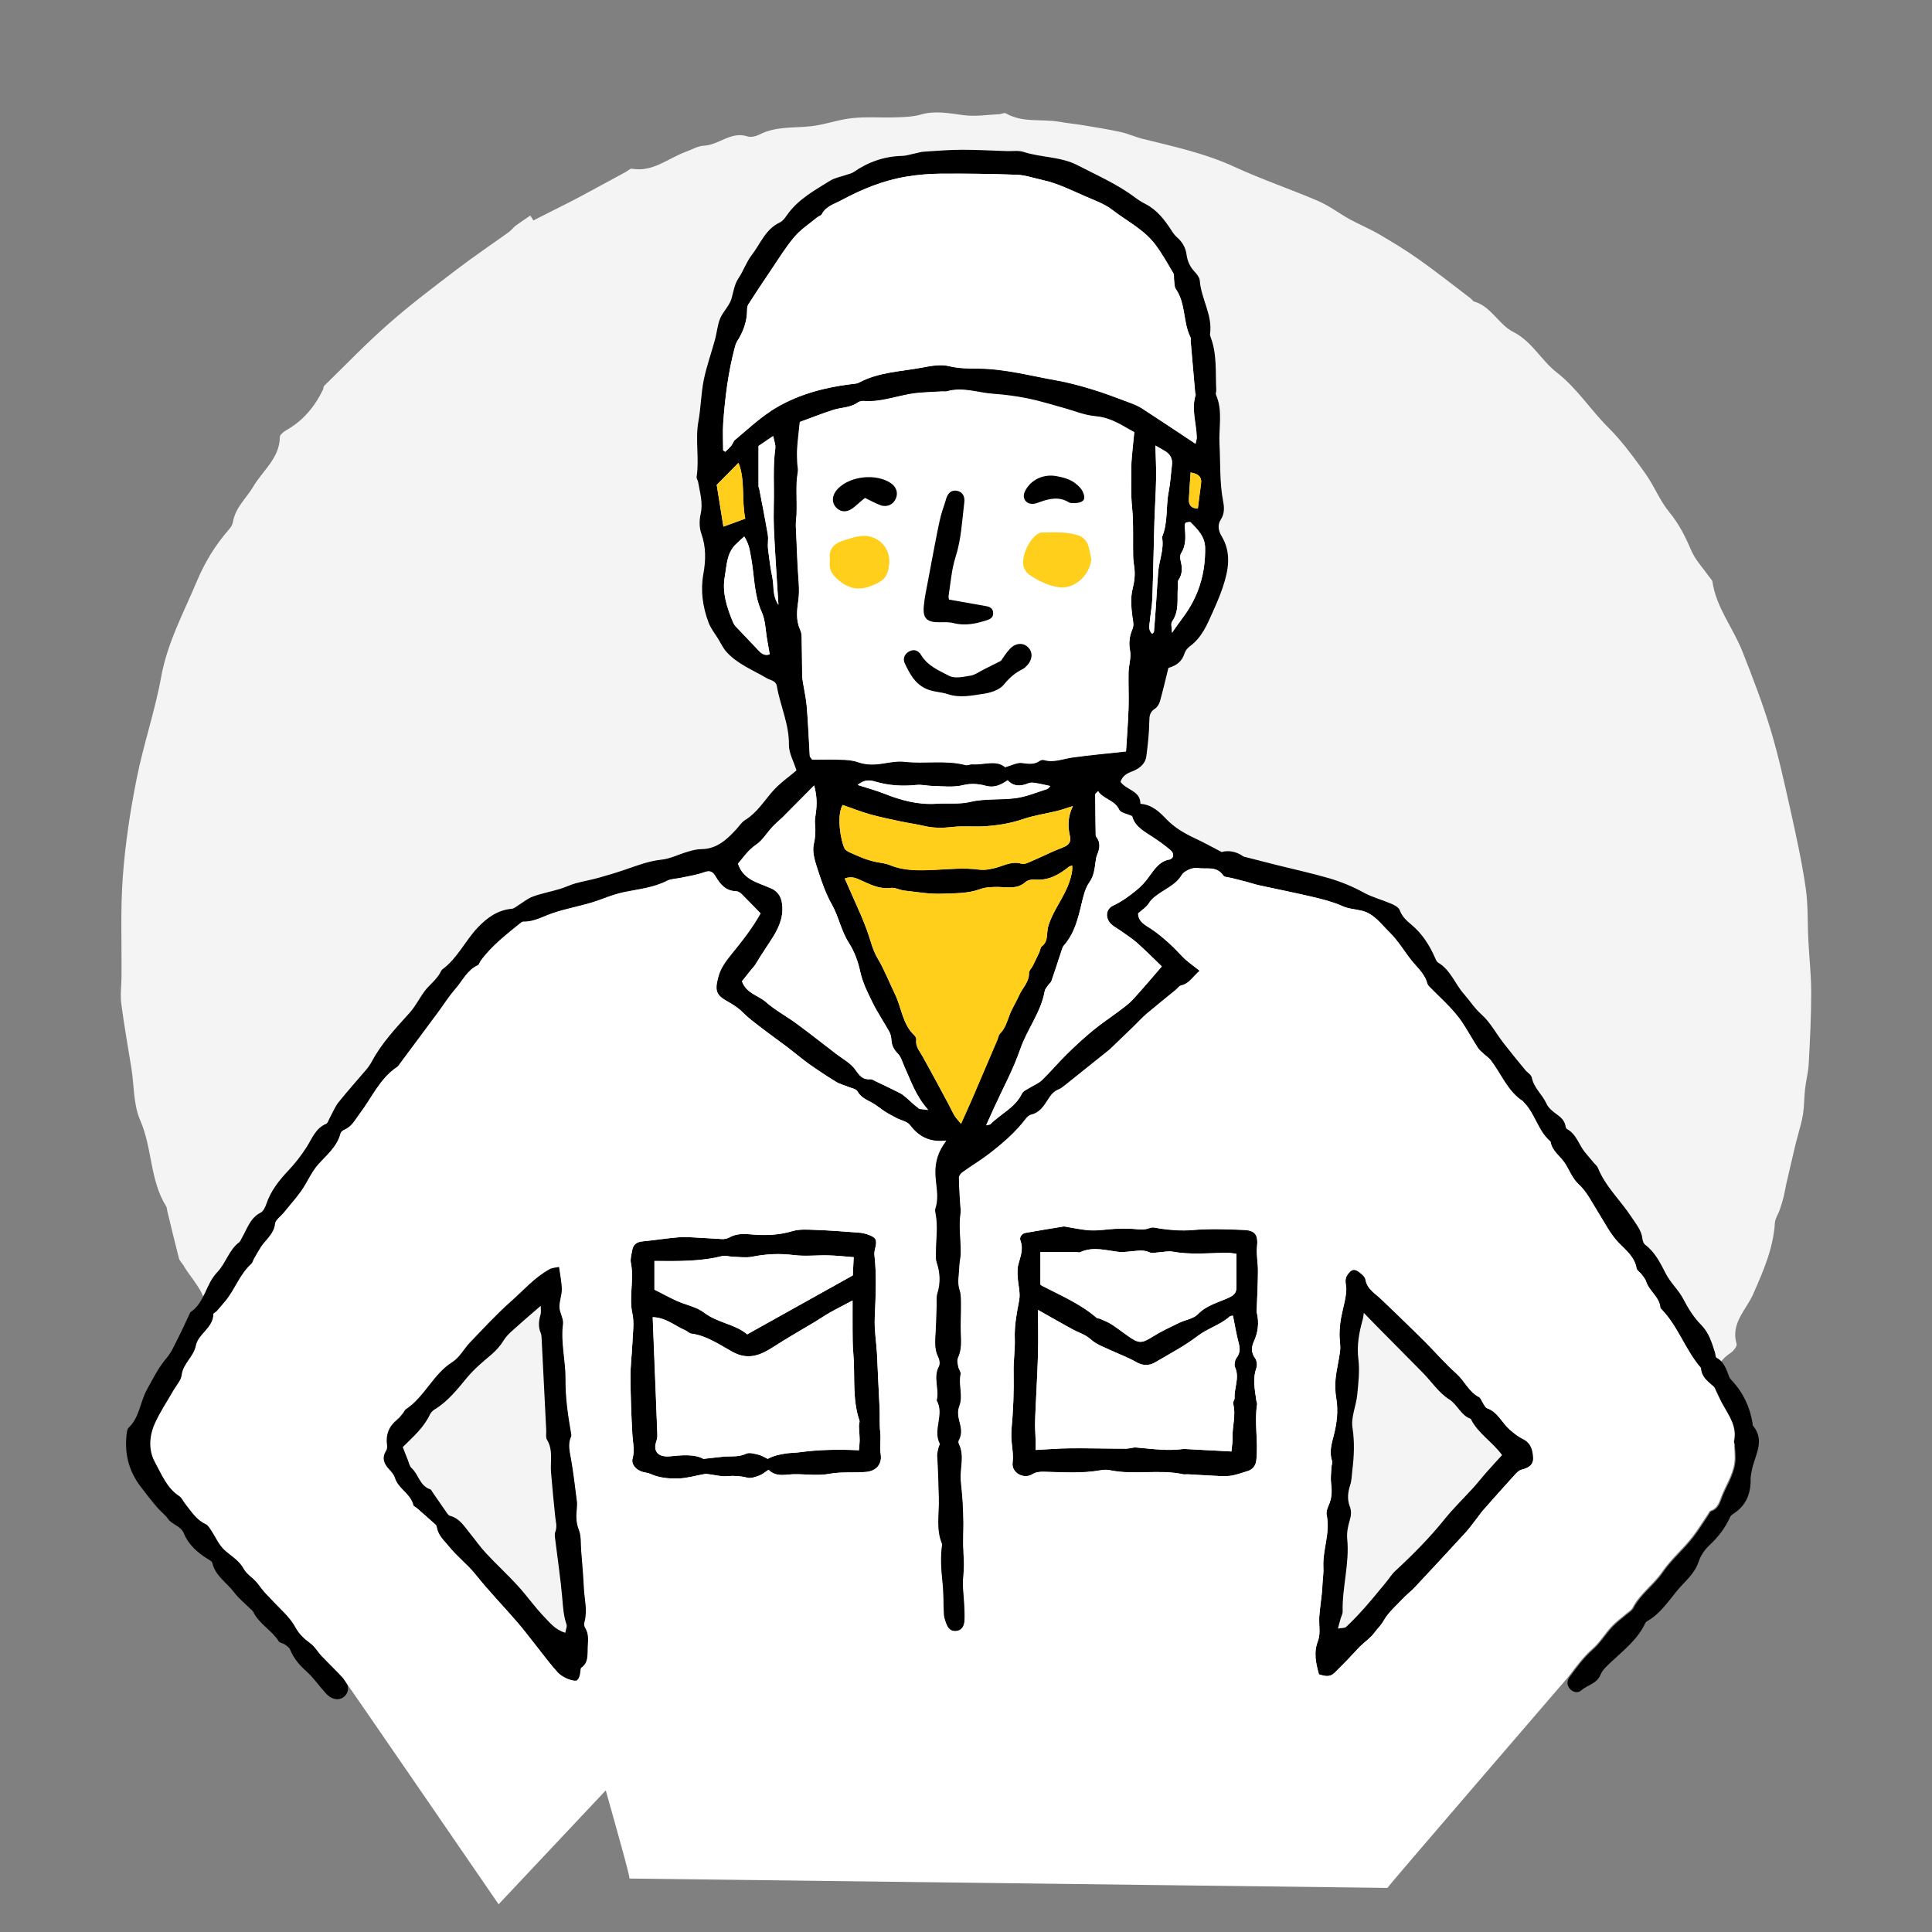 <?xml version="1.0" encoding="UTF-8"?><svg id="_レイヤー_2" xmlns="http://www.w3.org/2000/svg" viewBox="0 0 245.5 245.5"><rect x="0" y="0" width="245.5" height="245.5" fill="#808080" stroke="none"/><defs><style>.cls-1{fill:none;}.cls-1,.cls-2,.cls-3,.cls-4,.cls-5{stroke-width:0px;}.cls-3{fill:#fff;}.cls-4{fill:#ffcf1b;}.cls-5{fill:#f4f4f4;}</style></defs><g id="_レイヤー_2-2"><rect class="cls-1" width="245.5" height="245.5"/><path class="cls-5" d="m230.15,126.1c0,3.01-.15,6.01-.31,9.02-.05,1.09-.35,2.17-.47,3.26-.12,1.04-.1,2.1-.25,3.13-.14.95-.43,1.87-.67,2.8-.12.49-.27.97-.38,1.46-.37,1.56-.73,3.13-1.09,4.69-.12.54-.2,1.09-.33,1.62-.15.59-.33,1.17-.53,1.74-.18.52-.54,1.01-.58,1.54-.2,3.26-1.47,6.14-2.77,9.1-.88,1.98-2.88,3.7-2.1,6.31.09.29-.4.91-.78,1.16-1.61,1.06-2.2,2.67-2.7,4.41-.25.89-.83,1.68-1.3,2.5-.76,1.34-1.98,2.58-2.22,4-.31,1.82-1.55,2.67-2.55,3.87-1.3,1.57-2.43,3.29-3.69,4.9-.74.95-1.6,1.81-2.4,2.7-.31.34-.79.62-.89,1-.77,2.89-3.49,3.98-5.3,5.91-.27.29-.78.51-.84.83-.25,1.41-1.46,1.78-2.41,2.49-1,.73-1.85,1.67-2.75,2.53-.14.14-.21.37-.37.48-1.48,1.01-2.98,2-4.47,2.99-.17.11-.42.14-.54.28-1.96,2.54-5.3,3.13-7.55,5.38-1.25,1.25-3.37,1.58-4.9,2.62-1.81,1.23-4.31,1.3-5.59,3.38-.06.1-.26.16-.4.17-2.92.17-5.26,1.91-7.87,2.89-1.08.4-2.19.71-3.29,1.02-2.82.8-5.63,1.66-8.48,2.34-1.71.41-3.55.36-5.23.84-3.47.98-7.05.8-10.56,1.23-2.45.31-4.92.44-7.38.52-1.25.04-2.5-.24-3.75-.29-.78-.03-1.58.19-2.35.13-1.33-.11-2.64-.36-3.97-.54-2.69-.37-5.4-.67-8.09-1.12-1.63-.27-3.22-.77-4.84-1.17-1.27-.31-2.54-.67-3.83-.93-2.26-.46-4.54-.87-6.81-1.3-.1-.02-.26.03-.3-.03-1.6-2.34-4.49-1.41-6.55-2.59-1.64-.95-3.29-1.86-4.98-2.71-2.1-1.07-4.3-1.97-6.37-3.11-2.96-1.64-6.17-2.91-8.57-5.5-.65-.69-1.76-.95-2.64-1.43-.38-.21-.74-.48-1.1-.73-1.23-.84-2.46-1.69-3.7-2.54-.25-.17-.66-.24-.76-.47-1.17-2.59-3.95-3.55-5.68-5.59-1.07-1.26-2.6-2.11-3.82-3.26-.79-.74-1.39-1.67-2.08-2.52-.35-.42-.68-.86-1.06-1.25-.68-.67-1.45-1.24-2.07-1.96-1.36-1.61-2.68-3.26-3.96-4.93-.67-.88-1.2-1.86-1.83-2.76-1.63-2.33-3.16-4.73-4.96-6.91-.82-.99-1.25-1.95-1.66-3.14-.57-1.68-1.83-3.11-2.72-4.68-.59-1.04-1.48-2.13-1.52-3.21-.07-2.51-1.84-4-2.94-5.89-.18-.3-.48-.56-.56-.88-.53-2.04-1.02-4.09-1.51-6.14-.04-.14-.02-.32-.1-.44-2.1-3.34-1.76-7.42-3.32-10.98-.86-1.96-.76-4.33-1.1-6.52-.44-2.76-.94-5.52-1.3-8.29-.15-1.12.02-2.28.03-3.42.04-4.25-.15-8.51.17-12.74.3-4.16.94-8.31,1.75-12.4.86-4.35,2.33-8.59,3.12-12.95.79-4.37,2.86-8.17,4.54-12.17,1.02-2.44,2.36-4.61,4.08-6.58.23-.26.45-.6.5-.93.3-1.85,1.71-3.03,2.59-4.52,1.2-2.04,3.35-3.6,3.37-6.3,0-.04.01-.08.03-.12.1-.27.52-.58.83-.76,2.13-1.21,3.6-3,4.64-5.17.06-.14.03-.34.13-.44,2.72-2.65,5.36-5.41,8.22-7.91,2.78-2.45,5.76-4.69,8.71-6.94,2.12-1.62,4.34-3.11,6.51-4.67.33-.23.57-.58.89-.83.61-.45,1.25-.86,1.87-1.29.13.21.26.41.39.62.82-.42,1.65-.83,2.47-1.25,1.11-.57,2.23-1.11,3.33-1.7,1.99-1.06,3.97-2.15,5.95-3.22.26-.14.54-.44.76-.4,2.64.47,4.57-1.3,6.8-2.13.79-.29,1.58-.76,2.39-.8,1.9-.1,3.41-1.86,5.49-1.18.43.14,1.06,0,1.49-.21,2.09-1.1,4.38-.83,6.6-1.08,1.77-.19,3.48-.85,5.24-1.03,1.84-.19,3.72-.03,5.58-.1,1.06-.03,2.15-.07,3.16-.36,1.85-.53,3.62-.14,5.45.09,1.46.19,2.98-.06,4.48-.13.28-.01.64-.22.84-.11,2.12,1.24,4.52.68,6.76,1.07,1.03.18,2.07.28,3.1.45,1.57.26,3.15.51,4.7.85.97.21,1.89.64,2.86.88,3.94.98,7.91,1.83,11.65,3.56,3.47,1.6,7.12,2.83,10.64,4.34,1.4.61,2.65,1.57,4,2.32,1.21.66,2.5,1.19,3.69,1.88,1.74,1.02,3.47,2.07,5.11,3.23,2.23,1.58,4.38,3.29,6.56,4.94.16.12.28.35.45.4,2.18.64,3.11,2.93,4.96,3.86,2.41,1.22,3.55,3.62,5.54,5.16,2.56,1.99,4.27,4.73,6.53,6.98,1.56,1.55,2.89,3.32,4.18,5.1.18.26.37.52.55.77,1.11,1.55,1.81,3.41,3.01,4.87,1.25,1.5,2.06,3.14,2.81,4.89.53,1.22,1.51,2.25,2.29,3.36.14.2.37.39.4.61.48,3.27,2.6,5.83,3.78,8.79,1.29,3.26,2.56,6.55,3.58,9.91,1.01,3.32,1.75,6.72,2.51,10.11.74,3.32,1.47,6.65,1.97,10.02.33,2.22.23,4.5.35,6.75.11,2.2.36,4.4.36,6.6Z"/><path class="cls-2" d="m222.74,181.15c-.05-.06-.03-.19-.04-.29-.34-2.09-1.2-3.92-2.66-5.46-.13-.14-.26-.3-.32-.47-.35-.93-.63-1.87-1.6-2.4-.14-.07-.13-.43-.2-.66-.4-1.25-.74-2.48-1.75-3.51-.92-.92-1.65-2.09-2.25-3.25-.62-1.2-1.63-2.07-2.26-3.29-.66-1.29-1.35-2.71-2.61-3.65-.21-.15-.32-.51-.35-.78-.12-1.04-.76-1.78-1.3-2.61-1.4-2.17-3.38-3.95-4.37-6.41-.09-.22-.31-.38-.47-.57-.37-.45-.75-.89-1.12-1.33-.81-.96-1.1-2.34-2.32-3-.11-.06-.17-.24-.19-.38-.13-.75-.65-1.16-1.23-1.58-.47-.33-.96-.76-1.19-1.27-.52-1.16-1.6-1.98-1.86-3.3-.07-.37-.58-.65-.85-.99-.93-1.13-1.86-2.26-2.76-3.42-.94-1.22-1.68-2.64-2.81-3.64-.86-.76-1.44-1.71-2.17-2.53-1.16-1.29-1.71-3.09-3.32-4.04-.15-.09-.26-.3-.33-.48-.73-1.68-1.67-3.2-3.11-4.38-.59-.49-1.15-1.01-1.44-1.81-.14-.37-.71-.66-1.14-.84-1.12-.48-2.32-.78-3.38-1.36-1.42-.78-2.89-1.39-4.42-1.84-2.15-.63-4.35-1.11-6.53-1.65-1.38-.35-2.75-.71-4.12-1.05-.1-.03-.21-.03-.29-.09-.94-.68-1.99-.78-2.74-.55-1.3-.68-2.32-1.24-3.37-1.73-1.34-.63-2.6-1.35-3.64-2.43-.89-.92-1.8-1.85-3.32-1.97.02-1.68-1.81-1.73-2.53-2.8.26-.71.7-1.01,1.37-1.27.9-.33,1.79-.91,1.92-2.01.19-1.45.35-2.91.37-4.37.01-.7.06-1.21.71-1.63.3-.19.55-.6.65-.96.39-1.4.72-2.81,1.07-4.23,1.03-.29,1.73-.82,2.04-1.83.11-.35.4-.71.69-.92,1.47-1.07,2.15-2.66,2.85-4.23.48-1.06.94-2.13,1.32-3.24.73-2.19,1.15-4.38-.15-6.54-.41-.67-.53-1.43-.09-2.09.47-.74.45-1.51.3-2.28-.47-2.42-.34-4.87-.47-7.31-.11-2.09.45-4.24-.45-6.28-.06-.16.05-.39.04-.58-.12-2.25.12-4.53-.71-6.71-.05-.14-.1-.3-.08-.43.34-2.4-1.13-4.45-1.3-6.75-.03-.4-.35-.82-.65-1.14-.6-.63-.93-1.37-1.04-2.22-.12-.86-.53-1.57-1.19-2.15-.29-.25-.53-.58-.73-.9-.86-1.33-1.81-2.57-3.26-3.33-.48-.24-.94-.53-1.37-.85-2.25-1.7-4.83-2.81-7.31-4.1-2.14-1.1-4.59-.96-6.84-1.68-.67-.22-1.45-.08-2.18-.11-1.87-.06-3.74-.17-5.61-.17-1.61,0-3.22.14-4.84.24-.37.02-.76.14-1.13.22-.57.11-1.13.31-1.7.32-2.27.06-4.3.78-6.16,2.07-.23.15-.52.21-.78.3-.73.26-1.55.39-2.2.79-1.9,1.18-3.9,2.27-5.29,4.12-.32.43-.64.97-1.09,1.18-1.84.86-2.46,2.72-3.58,4.16-.68.88-1.04,2-1.67,2.93-.54.81-.63,1.71-.89,2.6-.27.9-1.07,1.63-1.44,2.51-.35.85-.41,1.81-.66,2.7-.46,1.71-1.07,3.38-1.42,5.1-.35,1.75-.37,3.57-.69,5.33-.41,2.32.14,4.66-.22,6.99-.03.22.17.46.2.7.23,1.33.63,2.63.31,4.04-.18.78-.18,1.73.09,2.47.61,1.71.57,3.4.26,5.13-.38,2.12-.09,4.19.66,6.18.28.75.81,1.4,1.24,2.1.33.54.6,1.13,1.01,1.6,1.4,1.57,3.37,2.32,5.13,3.36.48.29,1.18.29,1.3,1.04.43,2.49,1.57,4.82,1.53,7.44-.01,1.04.6,2.09.96,3.25-.92.79-2.12,1.61-3.04,2.66-1.11,1.27-1.99,2.72-3.48,3.64-.45.27-.75.77-1.12,1.17-1.21,1.31-2.46,2.5-4.42,2.53-.58,0-1.17.15-1.73.32-1.13.32-2.22.9-3.37,1.02-1.6.17-3.05.73-4.54,1.24-1.16.4-2.33.75-3.51,1.08-.94.26-1.9.42-2.84.68-.7.19-1.35.53-2.05.73-1.12.34-2.28.55-3.38.95-.67.24-1.24.73-1.86,1.11-.27.17-.55.43-.85.45-1.79.16-3.15,1.16-4.3,2.37-1.6,1.68-2.57,3.89-4.48,5.31-.22.17-.3.5-.48.74-.16.23-.34.45-.53.66-.42.47-.91.89-1.27,1.38-.67.91-1.17,1.94-1.91,2.76-1.74,1.93-3.52,3.81-4.77,6.13-.21.38-.46.76-.74,1.09-1.17,1.38-2.38,2.72-3.51,4.13-.47.6-.77,1.35-1.14,2.03-.14.25-.23.63-.44.72-1.36.56-1.81,1.91-2.5,2.98-.69,1.07-1.46,2.07-2.32,2.97-1.19,1.27-2.23,2.58-2.79,4.25-.14.4-.38.92-.72,1.09-1.37.69-1.71,2.09-2.41,3.25-.1.17-.16.39-.3.5-1.34,1-1.72,2.71-2.83,3.85-1.43,1.48-1.55,3.8-3.34,5.02-.07.05-.11.17-.15.25-.5,1.04-.96,2.09-1.49,3.12-.44.86-.83,1.79-1.45,2.51-1.04,1.2-1.7,2.6-2.46,3.95-.89,1.58-.94,3.55-2.34,4.87-.13.12-.19.35-.22.54-.37,2.54.16,4.87,1.72,6.93.68.9,1.37,1.78,2.1,2.64.44.52,1.01.93,1.4,1.48.54.78,1.63.88,2.02,1.86.58,1.41,1.69,2.4,2.97,3.2.24.15.59.32.64.54.38,1.66,1.84,2.5,2.77,3.74.58.77,1.36,1.39,2.05,2.08.13.14.31.25.39.42.74,1.52,2.34,2.3,3.22,3.71.13.22.53.24.77.4.26.19.58.4.69.68.46,1.12,1.2,1.98,2.11,2.79.94.84,1.65,1.94,2.53,2.86.76.79,1.76.83,2.35.19.46-.49.49-1.19.04-1.87-.08-.13-.17-.25-.29-.37-.86-.94-1.79-1.81-2.67-2.74-.5-.53-.87-1.22-1.45-1.64-.78-.58-1.41-1.13-1.92-2.07-.72-1.32-1.99-2.35-3.03-3.5-.32-.35-.67-.67-.97-1.03-.35-.4-.64-.86-1-1.26-.5-.54-1.19-.96-1.53-1.58-.58-1.06-1.53-1.61-2.38-2.34-.81-.71-1.25-1.82-1.88-2.74-.17-.24-.36-.53-.6-.64-1.17-.53-1.81-1.59-2.56-2.53-.28-.35-.46-.81-.81-1.04-1.58-1.03-2.21-2.73-3.05-4.25-.9-1.63-.74-3.43.02-5.08.66-1.43,1.54-2.74,2.32-4.1.37-.64.95-1.25,1.03-1.92.17-1.49,1.52-2.32,1.81-3.76.3-1.5,2.2-2.23,2.22-3.99,0-.13.3-.24.42-.38.39-.44.77-.88,1.14-1.33,1.2-1.48,1.81-3.38,3.26-4.68.17-.16.22-.44.34-.65.29-.5.56-1.01.87-1.48.63-.96,1.67-1.64,1.81-2.97.05-.48.69-.91,1.06-1.36.76-.94,1.58-1.84,2.28-2.83.76-1.07,1.27-2.34,2.12-3.32,1.09-1.24,2.42-2.27,2.86-3.98.05-.19.31-.39.53-.48.92-.4,1.33-1.27,1.89-2.01,1.54-2.01,2.54-4.45,4.74-5.93.12-.08.21-.21.3-.33,1.63-2.19,3.26-4.38,4.89-6.58.75-1.01,1.43-2.1,2.26-3.05.9-1.02,1.48-2.35,2.81-2.97.19-.09.26-.41.4-.6,1.41-1.92,3.28-3.35,5.11-4.83.08-.06.18-.12.27-.12,1.33.04,2.43-.62,3.63-1.04,2.11-.73,4.35-1.04,6.45-1.86.91-.35,1.85-.67,2.81-.87,1.83-.37,3.69-.55,5.4-1.43.5-.26,1.14-.25,1.72-.37,1-.22,2.03-.36,2.99-.71.73-.27,1.06-.1,1.43.52.58,1,1.3,1.86,2.62,1.89.22,0,.47.14.64.3.83.82,1.63,1.66,2.45,2.5-1.06,1.91-2.42,3.61-3.8,5.31-.66.83-1.28,1.66-1.57,2.76-.4,1.5-.39,2.22.93,2.98.8.46,1.55.89,2.21,1.56.68.69,1.47,1.27,2.25,1.87,1.12.86,2.27,1.68,3.4,2.53.94.71,1.82,1.47,2.77,2.15,1.12.79,2.25,1.55,3.41,2.25.48.3,1.05.43,1.58.65.39.17.96.24,1.12.53.42.77,1.1,1.07,1.81,1.44.6.32,1.12.79,1.71,1.16.48.31.99.58,1.5.84.55.29,1.32.41,1.66.86,1.13,1.5,2.53,2.25,4.61,2-1.02,1.32-1.42,2.63-1.39,4.1.02,1.5.51,2.99,0,4.5-.06.17-.03.4.01.58.35,1.69.05,3.38.06,5.07,0,.39-.04.81.08,1.17.45,1.32.52,2.62.1,3.97-.14.45-.08.97-.09,1.47-.04,1.17-.06,2.34-.13,3.51-.07,1.09-.17,2.15.36,3.18.16.31.21.83.06,1.12-.77,1.41.09,2.91-.28,4.33,1.01,1.76-.52,3.69.37,5.46.06.13-.11.37-.14.55-.07.34-.19.68-.17,1.01.12,1.81.15,3.61.21,5.41.06,1.93-.4,3.95.42,5.84-.26,1.66-.12,3.3.05,4.95.14,1.31.09,2.64.17,3.96.01.34.14.68.24,1,.22.63.54,1.22,1.34,1.14.79-.07,1.05-.68,1.09-1.36.04-.63,0-1.27-.03-1.91-.05-1.22-.26-2.44-.13-3.63.11-1.04.1-2.03.02-3.06-.09-1.26,0-2.53-.01-3.79,0-.84-.04-1.67-.08-2.5-.04-.68-.12-1.36-.17-2.04-.04-.33-.07-.67-.09-1.01-.07-1.5.5-3.03-.24-4.5-.06-.12-.06-.32,0-.43.53-.92.22-1.8,0-2.72-.12-.5-.13-1.13.06-1.6.53-1.35-.12-2.72.17-4.07.06-.29-.24-.63-.3-.96-.06-.37-.18-.81-.04-1.11.49-1.04.41-2.1.37-3.19-.04-1.17.04-2.34.02-3.51,0-.63.04-1.31-.16-1.89-.35-1.03-.07-2.02-.05-3.03,0-.58.18-1.16.18-1.73.01-1.7-.28-3.4-.02-5.1.05-.33-.03-.68-.05-1.03-.06-1.15-.15-2.31-.16-3.46,0-.23.25-.53.47-.69,1.12-.8,2.3-1.5,3.38-2.34,1.71-1.32,3.34-2.71,4.65-4.45.17-.22.42-.45.68-.51,1.09-.24,1.62-1.12,2.14-1.93.35-.56.71-1.03,1.34-1.27.27-.1.51-.3.74-.48,1.87-1.49,3.74-2.99,5.61-4.49.07-.06.14-.13.22-.19.98-.94,1.95-1.88,2.93-2.82.55-.54,1.07-1.12,1.66-1.62,1.22-1.04,2.49-2.04,3.74-3.07.22-.19.42-.5.67-.55,1.07-.24,1.5-1.15,2.35-1.86-.83-.67-1.61-1.18-2.23-1.84-1.21-1.3-2.48-2.49-3.96-3.5-.67-.45-1.62-.84-1.63-1.95.47-.43,1.04-.78,1.37-1.3.4-.62.91-.96,1.49-1.35.95-.64,2.02-1.12,2.68-2.23.32-.54,1.4-.99,2.03-.89,1.07.18,2.4-.31,3.22.93.17.25.72.24,1.1.34.65.17,1.3.33,1.96.5.48.13.94.3,1.42.4,2.3.5,4.61.96,6.9,1.5,1.27.3,2.58.63,3.77,1.16.83.37,1.67.4,2.5.6,1.53.37,2.43,1.7,3.46,2.7,1.25,1.2,2.09,2.83,3.27,4.13.67.75,1.3,1.43,1.56,2.42.06.22.27.4.45.58.79.81,1.62,1.57,2.39,2.39.56.6,1.11,1.24,1.57,1.92.71,1.07,1.33,2.21,2.03,3.29.21.32.55.55.83.83.25.23.55.42.76.69,1.37,1.75,2.15,3.98,4.13,5.25.04.02.05.09.09.12,1.45,1.45,1.8,3.65,3.4,5,.19,1.22,1.26,1.84,1.86,2.79.55.86.93,1.9,1.66,2.57,1.12,1.03,1.73,2.34,2.5,3.57.85,1.33,1.56,2.8,2.63,3.91.96,1,2.04,1.81,2.29,3.28.04.24.38.43.56.66.23.32.53.62.64.98.4,1.24,1.71,1.97,1.82,3.36,0,.08.12.15.18.22,2.09,2.18,2.99,5.15,4.97,7.42.05,1.12.85,1.71,1.61,2.35.17.14.24.4.35.62.29.58.53,1.17.85,1.73.81,1.43,1.8,2.79,1.41,4.59-.04.17.08.38.09.58.04.53.08,1.06.08,1.58,0,1.74-.95,3.17-1.6,4.69-.33.79-.47,1.73-1.48,2.07-.15.05-.24.3-.35.46-.63.93-1.21,1.89-1.89,2.77-1.21,1.6-2.78,2.88-3.93,4.56-1.09,1.61-2.81,2.74-3.73,4.53-.17.32-.55.54-.85.79-.63.55-1.31,1.03-1.86,1.63-.83.9-1.48,1.99-2.38,2.79-1.19,1.04-2.1,2.28-3.02,3.53-.13.17-.22.37-.25.55-.06.32.02.64.28.94.42.48,1.04.58,1.46.2.79-.7,1.99-.84,2.45-2.01.24-.6.81-1.09,1.3-1.56,1.6-1.51,3.37-2.86,4.35-4.92.06-.13.17-.25.3-.32,1.58-.91,2.58-2.4,3.69-3.76.97-1.21,2.27-2.16,2.8-3.74.25-.77.76-1.54,1.35-2.09,1.12-1.05,2.04-2.21,2.66-3.61.07-.17.24-.31.39-.41,1.67-1.05,2.27-2.61,2.22-4.51,0-.33.09-.66.15-.99.33-1.89,1.76-3.74.17-5.69Zm-75.08-112.89c.29,1.53-.37,2.95-.49,4.42-.19,2.52-.31,5.05-.53,7.58,0,.08-.12.15-.22.29-.54-.47-.37-1.06-.31-1.61.09-.97.28-1.94.32-2.92.12-3.23.17-6.47.26-9.71.06-1.86.19-3.72.22-5.59.03-1.32-.06-2.64-.09-4.11.39.22.76.44,1.14.65.71.4,1.07.98.96,1.82-.14,1.12-.19,2.26-.41,3.36-.39,1.92-.06,3.94-.86,5.8Zm2.63,10.24c-.41.54-.79,1.1-1.36,1.91-.01-.63-.19-1.14,0-1.41.96-1.37.62-2.93.74-4.42.02-.29-.07-.64.07-.85.52-.76.51-1.55.3-2.4-.08-.32-.12-.76.04-1.01.73-1.14.54-2.35.46-3.57,0-.09.06-.18.14-.36.19,0,.53-.12.63-.01.89.9,1.81,1.8,1.83,3.21.06,3.29-.85,6.27-2.84,8.9Zm2.32-16.99c-.14,1.01-.27,2.04-.4,3.11-.82,0-1.17-.42-1.14-1.16.05-1.12.14-2.22.22-3.42.94.17,1.46.51,1.32,1.47Zm-61.54.11c1.03-1.04,1.91-1.94,2.76-2.8.88,2.17.37,4.7.86,7.09-.84.3-1.72.63-2.77,1.01-.31-1.91-.59-3.69-.85-5.31Zm5.14,20.85c-.91-.95-1.83-1.91-2.74-2.88-.13-.14-.24-.31-.31-.48-.78-1.87-1.43-3.8-1.06-5.83.24-1.39.23-2.92,1.33-4.05.33-.33.69-.65,1.13-1.05.63.99.72,1.83.88,2.71.42,2.29.35,4.66,1.34,6.87.5,1.09.49,2.4.71,3.61.1.57.2,1.14.31,1.78-.74.27-1.17-.22-1.6-.68Zm1.95-8.98c-.27-1.25-.42-2.5-.58-3.77-.06-.58.07-1.18-.02-1.74-.33-1.97-.72-3.91-1.09-5.87-.02-.09-.09-.19-.09-.28,0-1.69,0-3.39,0-5.15.53-.36,1.16-.79,1.86-1.26.11.58.34,1.11.27,1.61-.22,1.61-.2,3.21-.18,4.82.03,1.75-.07,3.51,0,5.26.14,3.13.37,6.27.58,9.76-.81-1.22-.55-2.35-.76-3.38Zm-.22-21.23c-1.62,1.06-3.04,2.4-4.54,3.65-.21.17-.29.5-.47.73-.24.28-.51.53-.77.78-.09-.06-.18-.12-.27-.18,0-1.17-.06-2.34.01-3.51.23-3.16.62-6.31,1.43-9.39.09-.32.16-.67.34-.95.78-1.22,1.27-2.53,1.27-4.01,0-.24.04-.5.16-.69.89-1.4,1.81-2.78,2.74-4.15,1.01-1.48,1.94-3.04,3.1-4.41.81-.96,1.91-1.68,2.9-2.5.19-.16.5-.22.6-.41.53-1.01,1.55-1.27,2.46-1.76,2.61-1.41,5.33-2.53,8.26-3.01,1.43-.24,2.91-.37,4.36-.38,3.23-.02,6.47.01,9.7.14,1.09.04,2.17.43,3.25.66,1.94.42,3.68,1.31,5.48,2.09,1.17.51,2.4.94,3.4,1.71,1.84,1.42,3.99,2.48,5.43,4.36.87,1.15,1.58,2.43,2.32,3.67.14.23.06.58.1.87.05.39.01.86.22,1.15,1.29,1.86.89,4.21,1.87,6.15.06.12,0,.3.01.44.19,2.2.38,4.4.58,6.59,0,.1.09.21.06.29-.58,1.81.11,3.6.14,5.4,0,.27-.11.55-.16.79-2.28-1.51-4.52-3.02-6.78-4.48-.57-.37-1.22-.62-1.86-.85-1.5-.56-3.01-1.14-4.55-1.61-1.52-.46-3.07-.88-4.63-1.15-3.22-.58-6.39-1.43-9.71-1.47-1.24-.01-2.5,0-3.77-.3-1.04-.26-2.25-.05-3.35.16-2.74.53-5.59.57-8.13,1.94-.28.15-.66.14-.99.19-3.63.45-7.11,1.41-10.19,3.41Zm3.17,14.72c-.02-.53.07-1.07.09-1.6.09-1.79-.15-3.58.16-5.36.08-.42-.06-.88-.07-1.32-.01-.59-.04-1.18,0-1.76.07-1.01.19-2.02.33-3.31,1.25-.45,2.74-1.05,4.26-1.53,1.01-.32,2.15-.25,3.07-.92.19-.14.47-.22.7-.19,2.05.17,3.97-.55,5.94-.89,1.35-.24,2.74-.23,4.11-.33.19-.01.41.04.59,0,2.02-.59,3.97.19,5.94.33,1.47.1,2.94.3,4.38.59,1.46.3,2.89.76,4.34,1.15,1.41.38,2.8.98,4.23,1.1,1.61.14,2.89.84,4.19,1.62.17.1.35.19.76.42-.11,1.07-.22,2.12-.31,3.17-.04.39-.06.78-.06,1.17,0,1.27-.04,2.56,0,3.83.03.98.18,1.95.2,2.93.04,1.53,0,3.05.03,4.57,0,.49.08.98.14,1.47.12.93.02,1.79-.22,2.73-.29,1.14-.17,2.41-.02,3.6.07.53.22.98,0,1.53-.37.86-.49,1.73-.3,2.72.17.87-.17,1.83-.19,2.75-.04,1.52.05,3.04,0,4.56-.06,1.84-.21,3.67-.32,5.49-2.26.25-4.55.45-6.82.77-1.2.17-2.35.68-3.61.32-.17-.05-.41.01-.56.12-.71.49-1.44.35-2.25.25-.6-.07-1.27.3-2.12.54-1.11-.97-2.68-.27-4.15-.37-.29-.02-.6.17-.87.1-2.55-.67-5.17-.13-7.74-.42-.86-.1-1.76.06-2.63.2-1.13.19-2.22.24-3.34-.16-.68-.24-1.44-.28-2.17-.3-1.22-.05-2.45-.01-3.62-.01-.16-.23-.3-.35-.31-.47-.13-2.08-.2-4.17-.38-6.24-.09-1.16-.37-2.3-.54-3.45-.05-.33-.04-.67-.05-1-.02-1.51-.03-3.02-.06-4.53,0-.29-.09-.59-.21-.86-.52-1.19-.4-2.36-.22-3.63.22-1.48-.03-3.03-.09-4.55-.06-1.61-.16-3.21-.21-4.82Zm34.86,39.34c.13.54-.1.98-.6,1.22-.48.24-1,.4-1.49.62-.94.42-1.86.87-2.81,1.27-.4.17-.89.43-1.25.32-1.16-.36-2.1.17-3.13.47-.73.21-1.55.37-2.3.27-1.86-.24-3.71-.06-5.57.03-1.94.09-3.88.17-5.74-.6-.53-.22-1.14-.28-1.71-.39-1.19-.23-2.29-.73-3.38-1.22-.25-.12-.56-.28-.67-.51-.49-.98-1.04-4.17-.25-5.51,1.17.4,2.31.86,3.48,1.19,1.27.36,2.58.62,3.88.9,1.01.22,2.03.35,3.03.58,1.17.27,2.31.27,3.51.13,1.35-.16,2.72-.01,4.07-.09,1.71-.1,3.38-.37,5.01-.93,1.38-.47,2.84-.67,4.27-1.02.6-.14,1.17-.36,2.02-.62-.68,1.4-.66,2.63-.36,3.89Zm-26.98-6.57c.87-.73,1.57-.62,2.22-.42,1.73.51,3.46.61,5.24.42.68-.07,1.37.12,2.06.13,1.31.02,2.61.21,3.94-.12.86-.22,1.88-.17,2.74.08,1.1.32,1.91-.04,2.86-.68.77.83,1.69.78,2.67.37.24-.1.57-.07.85-.02.62.1,1.22.24,1.9.39-.12.12-.24.32-.42.38-1.29.41-2.57.95-3.89,1.14-1.92.27-3.94.04-5.82.48-1.48.35-2.9.15-4.35.24-2.31.15-4.46-.42-6.58-1.27-1.03-.4-2.11-.7-3.41-1.12Zm7.69,41.04c-.48-.32-.89-.76-1.34-1.14-.3-.25-.58-.53-.92-.71-1.04-.53-2.09-1.03-3.15-1.53-.22-.11-.46-.28-.68-.26-.98.08-1.38-.46-1.91-1.22-.59-.84-1.62-1.37-2.47-2.03-1.65-1.27-3.29-2.56-4.97-3.8-1.29-.95-2.73-1.71-3.92-2.76-.97-.86-2.46-1.07-3.04-2.63.35-.44.76-.96,1.18-1.48.18-.23.4-.44.55-.69.71-1.21,1.53-2.36,2.27-3.55.79-1.27,1.38-2.76,1.05-4.41-.15-.74-.54-1.25-1.17-1.6-.13-.07-.27-.12-.41-.18-1.53-.67-3.29-1.01-3.97-3.03.62-.71,1.25-1.7,2.3-2.41.82-.55,1.36-1.5,2.06-2.25.42-.46.92-.86,1.37-1.3,1.27-1.27,2.53-2.55,3.95-3.98.36,1.33.37,2.41.21,3.51-.07.48-.16.97-.1,1.44.09.87.04,1.66-.17,2.55-.22,1.01.19,2.22.53,3.27.47,1.48,1,2.98,1.76,4.33.89,1.58,1.19,3.38,2.2,4.95.66,1.01,1.14,2.3,1.42,3.61.29,1.37.94,2.67,1.57,3.94.63,1.27,1.43,2.46,2.12,3.71.16.29.24.65.26.98.03.73.3,1.27.83,1.81.42.42.58,1.09.83,1.66.83,1.79,1.43,3.7,3.02,5.47-.65-.11-1.01-.06-1.25-.22Zm5.44,2.02c-.35-.43-.62-.7-.81-1.01-.28-.45-.5-.95-.75-1.43-1.1-2.05-2.2-4.1-3.33-6.13-.37-.68-.92-1.25-.8-2.12.02-.17-.09-.41-.22-.53-1.53-1.43-1.64-3.51-2.48-5.25-.74-1.53-1.35-3.12-2.23-4.59-.63-1.05-.89-2.33-1.32-3.49-.24-.64-.48-1.27-.75-1.9-.68-1.55-1.37-3.1-2.09-4.72.84-.3,1.32-.09,1.94.18,1.22.54,2.45,1.22,3.92,1.01.53-.07,1.12.27,1.69.34,1.61.17,3.22.47,4.83.4,1.59-.07,3.22,0,4.79-.57.75-.28,1.63-.3,2.45-.29,1.17.03,2.33.29,3.35-.63.3-.26.84-.35,1.26-.31,1.71.14,3.02-.65,4.28-1.65.07-.06.18-.06.39-.14.05.73-.1,1.31-.34,2.02-.65,1.97-2.02,3.56-2.65,5.52-.11.32-.16.67-.19,1.01-.04.64-.07,1.25-.68,1.71-.19.14-.21.53-.33.79-.27.57-.54,1.14-.83,1.7-.15.3-.48.6-.48.89.04,1.18-.86,1.92-1.27,2.89-.35.81-.85,1.55-1.17,2.37-.34.86-.56,1.76-1.25,2.46-.19.19-.23.53-.35.81-1.06,2.48-2.11,4.95-3.17,7.43-.44,1.01-.9,2.03-1.44,3.23Zm26.38-33.57c-1.36.32-1.94,1.46-2.67,2.4-.42.55-.84,1.01-1.38,1.45-.95.78-1.9,1.48-3.02,2-.96.45-1.01,1.62-.23,2.36.35.34.81.56,1.21.84.71.51,1.45.99,2.11,1.56,1.09.97,2.11,2.01,3.11,2.97-1.2,1.38-2.41,2.83-3.69,4.22-.52.56-1.17,1.01-1.78,1.48-1.08.81-2.22,1.55-3.26,2.42-1.17.96-2.28,1.99-3.35,3.04-1.08,1.06-2.05,2.22-3.14,3.28-.45.42-1.07.66-1.61,1-.32.21-.78.38-.93.69-.86,1.81-2.71,2.59-4.02,3.92-.06.06-.19.05-.54.14.39-.85.68-1.51.98-2.17,1.13-2.49,2.46-4.92,3.35-7.49.88-2.54,2.64-4.69,3.11-7.38.05-.27.26-.5.42-.73.14-.2.37-.36.45-.58.45-1.27.85-2.56,1.27-3.84.08-.22.14-.48.3-.65,1.32-1.49,1.79-3.33,2.22-5.2.24-.98.46-2.04,1.02-2.83.59-.84.66-1.71.78-2.61.04-.3.08-.6.19-.86.35-.81.48-1.59-.12-2.35-.06-.07-.06-.19-.06-.29-.02-1.68-.05-3.37-.06-5.05,0-.11.18-.21.36-.41.69,1.05,2.12,1.12,2.7,2.38.18.4,1,.51,1.64.81.34,1.36,1.61,1.98,2.76,2.74.73.48,1.44,1,2.11,1.56.53.45.45,1.06-.22,1.21Z"/><path class="cls-2" d="m159.69,166.77c-.04-.19,0-.4.01-.59.06-1.56.14-3.12.15-4.69,0-1.01-.22-2.04-.12-3.04.15-1.43-.16-2.07-1.61-2.15-2.2-.09-4.41-.18-6.58.01-1.4.12-2.74.01-4.1-.18-.43-.06-.93-.24-1.3-.09-.84.34-1.64.14-2.47.1-.68-.02-1.35,0-2.03.02-1.03.06-2.05.24-3.07.19-1.11-.06-2.2-.32-3.37-.5-1.62.27-3.25.52-4.88.82-.5.09-.81.56-.65,1,.4,1.08-.01,2.02-.27,3.01-.14.51-.11,1.07-.08,1.61.04.98.36,1.99.19,2.92-.31,1.63-.63,3.23-.56,4.92.05,1.41-.19,2.84-.15,4.25.05,2.48-.05,4.94-.28,7.4-.02.29-.02.59-.01.89.04,1.07.3,2.09.16,3.21-.17,1.25,1.39,2.14,2.48,1.48.51-.31.94-.34,1.49-.33,2.4.05,4.81.24,7.21-.19.38-.07.8-.09,1.17-.01,3.09.65,6.25-.15,9.34.52.19.04.39-.02.59,0,1.12.06,2.25.14,3.37.19.68.03,1.37.09,2.04,0,.72-.1,1.41-.37,2.12-.58.68-.2,1.07-.66,1.16-1.37.27-2.38-.27-4.77.1-7.15.02-.14-.06-.29-.09-.43-.19-1.38-.51-2.76,0-4.16.13-.36.06-.95-.16-1.25-.52-.71-.48-1.4-.17-2.09.55-1.21.7-2.43.38-3.71Zm-27.49-7.67h4.49c.19,0,.42.09.58.01,1.68-.78,3.35-.19,5.02-.02.39.04.78-.04,1.17-.06.86-.04,1.73-.3,2.61.1.32.15.77.03,1.16,0,.59-.03,1.19-.19,1.76-.09,2.29.42,4.57.18,6.85.14.48,0,.96.09,1.27.13,0,1.5.02,2.91,0,4.32-.01.68-.36.98-1.07,1.3-1.3.58-2.74.93-3.82,2.05-.56.58-1.57.71-2.35,1.08-1.13.55-2.29,1.08-3.35,1.75-1.41.89-1.76.94-3.16-.05-.72-.5-1.41-1.04-2.15-1.52-.44-.28-.95-.46-1.43-.68-.13-.06-.32-.03-.42-.12-2.07-1.78-4.55-2.84-6.94-4.07-.13-.06-.24-.17-.21-.16v-4.13Zm24.75,14.66c.58,1.33-.14,2.6-.07,3.89.01.23-.24.5-.19.7.4,1.46-.12,2.9-.07,4.35.02.53-.08,1.05-.14,1.74-1.97-.11-3.82-.2-5.68-.3-.14,0-.3-.04-.44-.01-2,.27-3.98-.02-5.96-.19-.43-.04-.87.15-1.31.15-2.35,0-4.71-.07-7.05-.05-1.43,0-2.84.13-4.43.21,0-.3.01-.71,0-1.12-.02-.68-.07-1.37-.08-2.05,0-.67.04-1.34.06-2.02.11-2.34.24-4.68.31-7.02.05-1.79.01-3.57.01-5.58,1.26.72,2.4,1.37,3.54,2,.55.31,1.11.63,1.69.87.59.24,1.09.53,1.58.97.68.58,1.61.89,2.44,1.29,1.06.5,2.17.89,3.18,1.48.89.51,1.68.5,2.5.01,1.8-1.07,3.68-2.04,5.33-3.31,1.28-.98,2.86-1.4,4.07-2.48.12-.11.37-.09.42-.11.24,1.17.42,2.3.71,3.4.19.71.24,1.3-.24,1.94-.23.3-.35.9-.2,1.23Z"/><path class="cls-2" d="m111.92,184.83c-.14-.97.04-1.94-.06-2.83-.12-1.08-.03-2.13-.09-3.2-.13-2.29-.21-4.59-.33-6.88-.09-1.47-.34-2.94-.28-4.39.11-2.69.27-5.37-.04-8.05-.04-.27.03-.58.1-.86.26-1.08.12-1.37-.94-1.75-.37-.13-.76-.22-1.14-.24-1.86-.14-3.72-.28-5.58-.35-.96-.04-1.97-.11-2.86.16-1.71.51-3.43.58-5.18.42-.99-.09-1.97-.13-2.87.4-.24.14-.57.19-.86.19-.96-.04-1.94-.12-2.9-.17-.87-.04-1.75-.13-2.61-.06-1.55.12-3.08.37-4.62.52-.75.07-1.2.4-1.32,1.13-.09.53-.27,1.1-.17,1.61.44,2.13-.28,4.28.19,6.43.26,1.21.04,2.53,0,3.8-.06,1.41-.25,2.82-.24,4.23.01,2.45.1,4.91.24,7.36.06,1.01.32,1.97.03,3.02-.21.77.45,1.48,1.29,1.72.32.09.68.11.98.25,1.14.53,2.36.6,3.56.58,1.1-.03,2.2-.37,3.3-.56.18-.04.37,0,.56.02.76.09,1.54.32,2.29.25.89-.08,1.72-.03,2.59.19.46.12,1.04-.09,1.53-.27.4-.14.75-.45,1.17-.73.71.7,1.53.71,2.45.61,1.75-.19,3.5.23,5.28-.1,1.52-.29,3.12-.11,4.68-.24,1.28-.12,2.03-.96,1.86-2.21Zm-28.76-24.6c2.97.02,5.82.08,8.62-.63.4-.1.86.08,1.3.09.83.02,1.68.15,2.48,0,1.77-.35,3.51-.44,5.32-.21,1.43.18,2.9,0,4.35.04,1.02.02,2.05.14,3.25.23-.04.92-.08,1.64-.12,2.32-4.45,2.48-8.86,4.95-13.42,7.49-1.53-1.31-3.74-1.44-5.46-2.75-.97-.74-2.31-.98-3.46-1.49-.98-.45-1.92-.96-2.87-1.44v-3.64Zm25.98,24.06c-2.66-.13-5.14-.07-7.6.26-.54.07-1.09.06-1.62.14-.79.12-1.58.27-2.36.69-.4-.19-.78-.44-1.19-.53-.51-.12-1.14-.32-1.56-.12-.95.45-1.91.29-2.87.37-.76.07-1.52.17-2.54.28-1.15-.63-2.72-.48-4.2-.33-1.6.16-2.22-.66-1.78-1.92.09-.27.14-.58.12-.87-.13-3.53-.28-7.06-.42-10.59-.06-1.41-.12-2.82-.17-4.3,1.7.05,2.81,1.1,4.12,1.66.27.11.5.39.76.42,2.01.26,3.61,1.43,5.31,2.35,1.91,1.03,3.46.43,5.07-.61,1.76-1.14,3.58-2.17,5.38-3.25.63-.38,1.24-.8,1.87-1.16.85-.48,1.71-.91,2.88-1.53,0,1.5,0,2.61,0,3.72.01.98,0,1.97.09,2.94.26,2.86-.17,5.79.78,8.59.06.2-.07.47-.06.71.01.58.09,1.15.09,1.73,0,.45-.06.9-.09,1.35Z"/><path class="cls-2" d="m74.38,206.84c-.12-.18-.1-.49-.04-.71.39-1.47-.03-2.92-.09-4.37-.06-1.56-.22-3.12-.34-4.68-.07-.89.02-1.84-.29-2.62-.37-.93-.35-1.8-.26-2.73.03-.29.05-.59.01-.87-.23-1.79-.43-3.58-.74-5.36-.17-.98-.45-1.91,0-2.88.06-.12.04-.3,0-.44-.4-2.27-.73-4.53-.71-6.85.03-2.34-.63-4.64-.32-7.02.09-.68-.42-1.42-.45-2.14-.03-.75.3-1.51.3-2.26,0-.87-.2-1.74-.36-2.92-.45.09-.9.09-1.25.29-1.91,1.04-3.33,2.7-4.94,4.12-1.82,1.61-3.47,3.42-5.16,5.17-.78.81-1.33,1.93-2.25,2.5-2.46,1.55-3.52,4.43-5.91,6-.15.1-.22.32-.35.48-.25.3-.48.62-.78.86-1.04.84-1.45,1.91-1.27,3.23.03.22.01.5-.1.68-.58.91-.32,1.66.36,2.4.3.32.63.68.75,1.09.43,1.4,2.02,2.02,2.35,3.48.03.15.3.24.45.37.79.7,1.59,1.4,2.38,2.1.1.09.14.26.17.4.19,1.04.97,1.67,1.58,2.43,1.01,1.26,2.3,2.22,3.31,3.48,1.68,2.1,3.56,4.05,5.32,6.08.86,1,1.66,2.07,2.48,3.1.89,1.12,1.73,2.27,2.69,3.32.41.45,1.03.76,1.61,1.01.05.02.1.04.14.05.22.08.43.07.6,0,.28-.12.48-.39.55-.78.06-.28-.06-.73.08-.84.97-.69.79-1.63.84-2.63.05-.91.16-1.73-.36-2.53Zm-2.57.63c-1.27-.38-1.97-1.3-2.71-2.07-1.18-1.23-2.17-2.66-3.33-3.92-1.28-1.4-2.69-2.69-3.99-4.09-.76-.81-1.4-1.74-2.11-2.61-.71-.87-1.3-1.87-2.51-2.17-.12-.03-.24-.17-.32-.28-.63-.91-1.26-1.82-1.89-2.73-.08-.12-.15-.31-.27-.35-1.34-.42-1.48-1.88-2.37-2.69-.27-.24-.35-.69-.49-1.05-.22-.53-.42-1.07-.64-1.63,1.25-1.25,2.66-2.44,3.46-4.16.12-.24.35-.48.6-.63,1.71-1.04,2.9-2.59,4.16-4.1.87-1.04,1.94-1.94,2.99-2.82.65-.55,1.17-1.14,1.62-1.86.45-.73,1.19-1.3,1.84-1.89.89-.81,1.81-1.57,2.86-2.49,0,.51.06.81-.01,1.06-.25.83-.33,1.63.03,2.45.07.18.07.39.09.58.19,3.92.4,7.84.59,11.75.02.4-.09.87.09,1.17.82,1.32.4,2.77.52,4.17.15,1.84.34,3.69.52,5.53.06.67.3,1.32.02,2.02-.12.3-.04.68,0,1.02.3,2.48.68,4.95.89,7.44.1,1.13.16,2.23.54,3.31.09.26-.09.63-.16,1.05Z"/><path class="cls-2" d="m193.58,182.87c-.64-.32-1.24-.78-1.77-1.26-.96-.87-1.48-2.2-2.84-2.68-.23-.09-.37-.45-.53-.68-.17-.24-.26-.6-.48-.73-1.3-.68-1.84-2.07-2.88-2.99-1.43-1.27-2.68-2.73-4.03-4.08-1.17-1.18-2.38-2.33-3.57-3.49-.63-.62-1.28-1.21-1.91-1.83-.78-.77-1.83-1.3-2.05-2.55-.06-.34-.44-.66-.73-.9-.68-.54-1.07-.41-1.57.31-.45.65-.11,1.28-.14,1.92-.05,1.2-.46,2.39-.67,3.59-.12.67-.17,1.35-.19,2.04-.01.68.15,1.37.08,2.04-.14,1.22-.46,2.41-.58,3.62-.08.82-.05,1.68.09,2.49.27,1.58.08,3.12-.3,4.62-.28,1.11-.63,2.16-.24,3.31.08.24-.06.56-.08.85-.03.68-.12,1.36-.04,2.02.12.95.12,1.85-.29,2.74-.17.39-.36.88-.27,1.27.48,2.27-.53,4.43-.42,6.67.04.63-.06,1.26-.1,1.89-.03.48-.05.97-.1,1.45-.1.96-.25,1.93-.32,2.9-.07,1.03.19,2.16-.16,3.07-.57,1.46-.3,2.78.12,4.28.73.22,1.39.39,1.98-.2.55-.56,1.11-1.11,1.66-1.67.54-.56,1.06-1.16,1.61-1.71.59-.58,1.3-1.06,1.79-1.71.38-.52.86-.94,1.19-1.55.63-1.1,1.66-1.97,2.56-2.92.44-.46.96-.85,1.39-1.31,2.17-2.32,4.32-4.64,6.46-6.97.53-.58.98-1.23,1.46-1.84.27-.35.52-.72.81-1.04,1.31-1.49,2.63-2.97,3.97-4.44.24-.27.55-.58.87-.66.86-.2,1.55-.61,1.5-1.54-.05-.91-.25-1.83-1.25-2.34Zm-4.75,4.28c-.55.62-1.05,1.27-1.61,1.89-1.22,1.34-2.53,2.61-3.66,4.01-1.9,2.36-4.02,4.5-6.25,6.56-.46.42-.8.99-1.21,1.48-.86,1.04-1.71,2.09-2.6,3.1-.78.88-1.58,1.73-2.43,2.53-.19.19-.61.14-1.06.22.12-.46.22-.83.32-1.19.09-.33.29-.66.28-.99-.07-3.08.89-6.1.58-9.2-.07-.76.08-1.57.3-2.3.2-.65.27-1.23.02-1.86-.35-.92-.23-1.81.07-2.74.18-.54.18-1.15.25-1.73.23-1.84.32-3.64.03-5.51-.21-1.32.46-2.76.6-4.15.15-1.51.33-3.06.15-4.55-.22-1.77.09-3.4.55-5.05.08-.28.1-.58.14-.84.67.68,1.3,1.35,1.94,1.99,1.86,1.89,3.74,3.76,5.59,5.65,1.09,1.12,2.01,2.51,3.29,3.33,1.12.7,1.5,2.07,2.77,2.49.89,1.84,2.73,2.89,3.98,4.61-.71.78-1.38,1.5-2.04,2.25Z"/><path class="cls-3" d="m144.13,54.94c-.11,1.08-.22,2.13-.31,3.18-.04.39-.06.78-.06,1.17,0,1.28-.04,2.56,0,3.83.03.98.18,1.95.2,2.93.04,1.52,0,3.05.03,4.57,0,.49.08.98.15,1.46.12.93.02,1.79-.21,2.73-.29,1.13-.18,2.41-.02,3.6.07.54.22.98-.01,1.53-.37.86-.49,1.73-.3,2.72.17.87-.17,1.83-.19,2.75-.03,1.52.05,3.04,0,4.56-.06,1.84-.21,3.67-.32,5.49-2.26.25-4.55.45-6.83.76-1.2.17-2.35.69-3.61.32-.17-.05-.42.02-.56.12-.72.5-1.44.36-2.24.26-.6-.08-1.26.3-2.13.54-1.11-.97-2.67-.27-4.15-.37-.29-.02-.61.17-.87.1-2.55-.67-5.17-.13-7.74-.42-.86-.1-1.76.06-2.62.2-1.14.18-2.22.23-3.35-.16-.67-.24-1.44-.28-2.16-.3-1.22-.05-2.45-.01-3.62-.01-.15-.23-.3-.34-.3-.46-.13-2.08-.21-4.17-.38-6.25-.1-1.16-.37-2.3-.54-3.45-.05-.33-.04-.66-.05-1-.02-1.51-.03-3.02-.07-4.53,0-.29-.09-.59-.21-.86-.51-1.19-.4-2.36-.21-3.63.22-1.48-.03-3.03-.09-4.55-.06-1.61-.16-3.21-.21-4.82-.02-.53.07-1.07.1-1.6.09-1.78-.16-3.58.16-5.36.07-.42-.06-.88-.07-1.32-.02-.59-.05-1.18,0-1.76.07-1.01.2-2.02.33-3.31,1.26-.46,2.74-1.05,4.26-1.54,1.01-.32,2.14-.25,3.06-.92.19-.13.47-.21.7-.2,2.06.17,3.97-.54,5.94-.89,1.35-.24,2.74-.23,4.11-.33.2-.01.41.04.59-.01,2.02-.59,3.96.2,5.94.33,1.46.1,2.93.3,4.37.59,1.47.3,2.9.76,4.35,1.15,1.41.38,2.8.98,4.23,1.1,1.61.14,2.88.85,4.19,1.62.17.1.34.19.76.42Zm-23.54,21.24s-.09-.29-.05-.51c.27-1.64.38-3.33.88-4.89.73-2.27.83-4.61,1.11-6.93.1-.79-.21-1.32-.86-1.48-.72-.17-1.23.22-1.46,1.06-.19.7-.48,1.38-.65,2.09-.24.95-.42,1.91-.61,2.86-.33,1.72-.66,3.44-.98,5.17-.21,1.15-.47,2.29-.58,3.45-.14,1.58.39,2.07,2.01,2.06.58,0,1.19-.04,1.74.1,1.5.39,2.91.08,4.32-.38.46-.15.79-.42.74-.96-.05-.54-.45-.73-.91-.81-1.52-.27-3.04-.54-4.7-.83Zm6.62,7.78c-.89.45-1.57.8-2.25,1.13-.53.26-1.03.66-1.59.75-.9.15-2,.42-2.71.05-1.32-.67-2.78-1.27-3.61-2.67-.33-.55-.88-.8-1.53-.44-.62.34-.8.94-.53,1.52.61,1.28,1.24,2.53,2.67,3.2.91.43,1.9.41,2.77.69,1.57.52,3.03.19,4.5-.03.93-.14,2.07-.49,2.61-1.15.7-.87,1.44-1.51,2.4-1.99.21-.11.4-.29.57-.46.69-.73.77-1.63.2-2.25-.61-.67-1.6-.67-2.35.11-.5.53-.88,1.17-1.15,1.53Zm11.47-12.94c-.14-.61-.2-1.31-.47-1.93-.18-.41-.59-.85-1-1-1.57-.59-3.24-.45-4.88-.43-.14,0-.28.08-.41.16-1.08.63-2.12,2.8-1.85,4.07.09.43.42.92.79,1.16,1.12.75,2.28,1.34,3.71,1.56,1.93.29,3.95-1.49,4.12-3.59Zm-33.21.15c-.14,1,.13,1.64.83,2.3,1.38,1.29,2.75,1.66,4.55.92,1.46-.6,1.99-1.09,2.15-2.77.13-1.35-.57-2.57-1.69-3.16-1.38-.72-2.61-.24-3.96.16-1.45.43-2.08,1.19-1.87,2.54Zm4.45-7.91c.77.37,1.36.73,2.01.94.85.28,1.62-.13,1.93-.9.29-.71.03-1.46-.66-1.92-1.85-1.24-5.08-.91-6.67.66-.82.81-.91,1.81-.23,2.48.65.65,1.51.57,2.36-.19.42-.38.87-.74,1.27-1.08Zm26.45.67c1.38-.03,1.69-.49,1.15-1.57-.16-.33-.47-.6-.76-.85-.73-.61-1.61-.85-2.54-1.02-1.65-.3-3.31.48-4.01,1.98-.39.83.17,1.63,1.1,1.54.29-.03.57-.14.85-.24,1.23-.44,2.44-.7,3.65.05.19.12.47.09.55.1Z"/><path class="cls-3" d="m91.89,57.23c0-1.17-.07-2.34.01-3.51.23-3.17.62-6.31,1.42-9.39.08-.32.16-.67.34-.95.78-1.23,1.27-2.54,1.27-4.01,0-.23.03-.5.15-.69.9-1.39,1.81-2.78,2.74-4.15,1.01-1.49,1.95-3.04,3.1-4.41.81-.96,1.92-1.68,2.9-2.49.19-.16.5-.22.6-.41.53-1.02,1.56-1.28,2.46-1.76,2.61-1.41,5.33-2.52,8.26-3.01,1.44-.24,2.9-.37,4.36-.38,3.24-.02,6.48.02,9.71.14,1.09.04,2.16.43,3.24.66,1.94.42,3.68,1.31,5.48,2.09,1.18.51,2.39.93,3.4,1.71,1.84,1.42,3.99,2.48,5.43,4.37.87,1.15,1.58,2.42,2.32,3.67.14.23.06.58.1.87.06.39.02.86.22,1.15,1.29,1.86.89,4.21,1.87,6.16.06.12,0,.29.02.44.19,2.2.38,4.4.57,6.6,0,.1.09.2.06.28-.58,1.82.1,3.6.14,5.4,0,.28-.11.56-.15.79-2.29-1.52-4.52-3.02-6.78-4.48-.57-.37-1.22-.61-1.86-.85-1.51-.56-3.01-1.14-4.55-1.6-1.52-.46-3.07-.88-4.63-1.15-3.22-.57-6.39-1.43-9.71-1.47-1.23-.01-2.5,0-3.77-.31-1.04-.26-2.25-.05-3.35.16-2.74.52-5.59.57-8.13,1.93-.28.15-.66.14-1,.19-3.62.46-7.11,1.41-10.19,3.41-1.62,1.05-3.05,2.41-4.54,3.65-.21.18-.29.51-.47.73-.23.28-.51.52-.77.78-.09-.06-.18-.12-.27-.18Z"/><path class="cls-4" d="m122.12,142.79c-.35-.43-.62-.7-.81-1.01-.28-.46-.49-.95-.75-1.43-1.1-2.05-2.19-4.1-3.33-6.13-.38-.67-.92-1.25-.8-2.12.02-.17-.09-.41-.22-.53-1.53-1.42-1.64-3.51-2.48-5.24-.74-1.53-1.35-3.12-2.23-4.59-.63-1.05-.89-2.33-1.32-3.5-.24-.64-.48-1.27-.75-1.9-.68-1.56-1.37-3.1-2.08-4.72.83-.3,1.32-.1,1.94.18,1.22.54,2.44,1.22,3.91,1.02.54-.07,1.12.28,1.7.34,1.61.18,3.23.47,4.82.4,1.59-.07,3.22,0,4.79-.57.75-.28,1.63-.3,2.45-.28,1.17.03,2.34.28,3.36-.63.29-.26.84-.35,1.26-.31,1.71.14,3.03-.65,4.28-1.64.07-.06.18-.07.39-.14.05.74-.11,1.31-.34,2.02-.65,1.98-2.02,3.57-2.65,5.52-.1.32-.15.67-.18,1.01-.05.64-.08,1.26-.68,1.71-.2.15-.21.53-.34.79-.27.57-.54,1.14-.82,1.7-.15.3-.48.6-.47.89.03,1.18-.86,1.92-1.27,2.88-.35.81-.84,1.55-1.16,2.37-.34.87-.56,1.77-1.25,2.46-.19.19-.23.54-.34.81-1.06,2.48-2.11,4.95-3.18,7.43-.44,1.02-.9,2.03-1.44,3.23Z"/><path class="cls-3" d="m117.93,141c-.65-.1-1.01-.06-1.24-.22-.48-.33-.89-.76-1.34-1.14-.3-.25-.58-.54-.92-.71-1.04-.54-2.1-1.03-3.15-1.54-.22-.11-.46-.28-.68-.26-.98.08-1.38-.46-1.91-1.22-.59-.84-1.62-1.38-2.47-2.03-1.65-1.27-3.29-2.57-4.97-3.8-1.29-.95-2.73-1.72-3.93-2.77-.97-.85-2.46-1.07-3.04-2.63.35-.44.76-.96,1.18-1.48.18-.23.41-.44.55-.69.72-1.21,1.53-2.36,2.27-3.55.79-1.28,1.38-2.77,1.05-4.41-.15-.74-.54-1.25-1.18-1.6-.13-.07-.27-.12-.4-.18-1.53-.67-3.29-1.01-3.98-3.03.62-.71,1.25-1.7,2.3-2.41.82-.56,1.36-1.5,2.06-2.25.43-.46.92-.86,1.37-1.3,1.27-1.27,2.53-2.54,3.95-3.98.36,1.33.37,2.41.21,3.51-.07.48-.15.97-.1,1.44.1.87.04,1.66-.16,2.55-.22,1,.19,2.21.53,3.26.48,1.48,1,2.98,1.76,4.33.9,1.58,1.19,3.39,2.2,4.95.65,1.01,1.14,2.3,1.42,3.61.29,1.36.94,2.67,1.57,3.94.63,1.27,1.43,2.46,2.13,3.7.16.29.24.65.26.98.03.73.3,1.27.83,1.81.41.42.58,1.09.83,1.65.83,1.79,1.42,3.71,3.01,5.47Z"/><path class="cls-3" d="m125.31,142.98c.38-.85.68-1.52.98-2.17,1.13-2.49,2.47-4.92,3.35-7.5.87-2.54,2.64-4.69,3.11-7.38.05-.26.26-.5.42-.73.14-.2.37-.36.44-.58.44-1.28.85-2.56,1.28-3.84.07-.22.14-.48.29-.65,1.32-1.49,1.78-3.34,2.23-5.21.23-.97.46-2.03,1.02-2.82.59-.84.66-1.71.79-2.62.04-.29.08-.59.19-.86.34-.81.49-1.59-.12-2.35-.05-.07-.05-.19-.05-.29-.03-1.68-.05-3.37-.06-5.05,0-.1.18-.21.36-.41.69,1.05,2.12,1.12,2.69,2.37.19.4,1,.51,1.64.81.34,1.36,1.61,1.98,2.75,2.74.73.49,1.44,1,2.11,1.57.54.45.45,1.06-.22,1.21-1.36.31-1.94,1.46-2.67,2.4-.43.55-.84,1.01-1.38,1.45-.95.78-1.9,1.48-3.02,2-.96.45-1.01,1.62-.23,2.36.35.33.81.56,1.21.84.71.51,1.45.98,2.1,1.56,1.09.97,2.11,2,3.11,2.96-1.2,1.38-2.41,2.83-3.69,4.22-.52.56-1.16,1.01-1.77,1.47-1.08.82-2.22,1.56-3.27,2.42-1.16.96-2.28,1.99-3.35,3.05-1.08,1.06-2.05,2.23-3.14,3.28-.44.43-1.07.66-1.6,1-.33.21-.78.38-.93.69-.87,1.81-2.71,2.59-4.03,3.91-.06.06-.18.05-.53.14Z"/><path class="cls-4" d="m107.07,102.28c1.18.41,2.31.86,3.48,1.19,1.28.36,2.58.62,3.88.9,1.01.21,2.03.35,3.03.59,1.17.27,2.31.27,3.51.13,1.34-.16,2.72-.01,4.07-.09,1.7-.1,3.37-.37,5.01-.93,1.38-.47,2.84-.67,4.26-1.02.6-.15,1.18-.36,2.01-.62-.67,1.39-.66,2.63-.36,3.89.13.54-.1.98-.6,1.23-.48.24-1,.4-1.49.62-.94.42-1.86.87-2.8,1.27-.4.17-.9.43-1.25.33-1.16-.36-2.1.17-3.13.47-.73.21-1.55.37-2.29.27-1.87-.25-3.71-.06-5.57.03-1.94.09-3.88.17-5.75-.6-.53-.22-1.14-.28-1.71-.39-1.19-.23-2.29-.72-3.38-1.22-.25-.11-.56-.28-.67-.51-.49-.98-1.04-4.17-.25-5.51Z"/><path class="cls-3" d="m94.57,68.16c.64.99.72,1.83.88,2.71.43,2.29.34,4.67,1.34,6.88.49,1.09.49,2.39.71,3.6.1.57.2,1.14.31,1.78-.74.28-1.17-.22-1.6-.67-.92-.95-1.83-1.92-2.74-2.88-.13-.14-.24-.31-.31-.48-.78-1.87-1.42-3.8-1.06-5.83.25-1.39.23-2.92,1.34-4.04.33-.34.69-.65,1.13-1.05Z"/><path class="cls-3" d="m108.99,99.74c.87-.73,1.57-.62,2.23-.43,1.72.51,3.46.61,5.24.43.67-.07,1.37.11,2.05.13,1.31.03,2.61.21,3.94-.12.86-.21,1.88-.16,2.74.08,1.1.31,1.91-.04,2.85-.69.77.83,1.69.78,2.67.37.25-.1.57-.07.85-.03.62.1,1.23.25,1.9.39-.12.11-.25.33-.43.38-1.29.41-2.57.95-3.89,1.14-1.92.27-3.94.04-5.81.48-1.49.35-2.9.15-4.35.25-2.31.15-4.46-.43-6.58-1.26-1.03-.41-2.11-.7-3.41-1.12Z"/><path class="cls-3" d="m150.67,66.4c.19-.01.53-.13.63-.02.89.9,1.8,1.8,1.83,3.21.06,3.29-.85,6.27-2.84,8.9-.41.54-.79,1.1-1.36,1.91-.01-.63-.18-1.14,0-1.41.97-1.37.62-2.93.74-4.42.02-.29-.07-.64.07-.85.52-.77.52-1.55.3-2.4-.08-.32-.12-.76.04-1.01.73-1.13.54-2.35.46-3.57,0-.09.06-.18.13-.36Z"/><path class="cls-3" d="m146.81,56.62c.38.22.76.44,1.14.66.71.4,1.08.98.97,1.82-.14,1.12-.19,2.26-.41,3.36-.39,1.92-.06,3.95-.85,5.8.29,1.53-.38,2.95-.49,4.42-.19,2.53-.31,5.06-.54,7.58,0,.08-.11.15-.21.28-.54-.46-.37-1.05-.31-1.6.09-.97.28-1.94.32-2.92.11-3.24.16-6.48.26-9.71.06-1.86.19-3.72.22-5.58.02-1.32-.06-2.64-.09-4.11Z"/><path class="cls-3" d="m98.93,76.85c-.81-1.23-.54-2.36-.76-3.38-.26-1.24-.42-2.51-.57-3.77-.07-.58.07-1.18-.02-1.75-.33-1.96-.72-3.91-1.1-5.86-.02-.1-.09-.19-.09-.28,0-1.69,0-3.39,0-5.15.53-.36,1.17-.79,1.86-1.26.11.58.34,1.11.27,1.61-.22,1.61-.2,3.21-.18,4.82.03,1.75-.07,3.51,0,5.26.14,3.14.37,6.27.58,9.76Z"/><path class="cls-4" d="m91.08,61.61c1.03-1.04,1.91-1.94,2.77-2.8.88,2.17.37,4.7.86,7.09-.83.31-1.72.63-2.78,1.02-.31-1.92-.59-3.68-.85-5.31Z"/><path class="cls-4" d="m151.29,60.03c.94.17,1.47.51,1.33,1.47-.15,1.02-.26,2.03-.4,3.11-.82-.01-1.17-.42-1.14-1.16.05-1.12.14-2.23.21-3.42Z"/><path class="cls-3" d="m131.92,166.46c1.26.71,2.4,1.37,3.55,2,.55.31,1.11.63,1.69.87.59.24,1.08.53,1.58.97.68.59,1.61.9,2.44,1.29,1.06.5,2.17.89,3.18,1.47.88.51,1.68.51,2.5.02,1.8-1.07,3.68-2.05,5.33-3.31,1.28-.98,2.87-1.4,4.07-2.47.13-.11.36-.09.42-.11.24,1.16.42,2.3.71,3.4.19.71.24,1.3-.24,1.94-.23.3-.34.9-.2,1.23.58,1.33-.14,2.6-.07,3.89.01.23-.24.5-.19.7.4,1.46-.13,2.9-.07,4.35.02.52-.09,1.05-.15,1.74-1.97-.11-3.82-.21-5.68-.31-.15,0-.3-.03-.44-.01-2,.28-3.98-.02-5.96-.19-.43-.04-.87.15-1.31.15-2.35,0-4.7-.07-7.06-.05-1.42.01-2.84.13-4.42.21,0-.29,0-.7,0-1.11-.02-.68-.08-1.37-.08-2.05,0-.67.04-1.34.07-2.01.1-2.34.24-4.68.31-7.02.05-1.78,0-3.57,0-5.57Z"/><path class="cls-3" d="m132.2,163.23v-4.13c1.48,0,2.99,0,4.49,0,.2,0,.43.09.58.02,1.68-.78,3.35-.19,5.02-.02.38.04.78-.04,1.17-.06.87-.05,1.73-.31,2.61.1.32.15.77.03,1.16,0,.59-.03,1.2-.19,1.76-.09,2.28.42,4.57.18,6.85.15.48,0,.96.1,1.27.13,0,1.5.02,2.91,0,4.32-.01.69-.35.98-1.07,1.3-1.3.59-2.74.93-3.83,2.06-.56.58-1.57.7-2.35,1.08-1.13.55-2.29,1.08-3.36,1.75-1.41.88-1.76.94-3.16-.05-.72-.5-1.41-1.05-2.14-1.52-.44-.28-.95-.46-1.43-.68-.13-.06-.32-.03-.42-.12-2.07-1.78-4.55-2.84-6.94-4.07-.13-.07-.24-.18-.21-.16Z"/><path class="cls-3" d="m108.33,165.26c0,1.5-.01,2.61,0,3.72.01.98,0,1.96.09,2.93.26,2.86-.18,5.79.78,8.59.07.2-.07.47-.06.71.02.58.08,1.15.09,1.72,0,.45-.06.9-.09,1.35-2.66-.13-5.14-.08-7.61.26-.54.07-1.08.07-1.62.14-.79.11-1.58.27-2.36.69-.4-.18-.78-.44-1.19-.53-.51-.12-1.15-.32-1.56-.12-.95.45-1.92.29-2.88.38-.76.07-1.52.17-2.54.28-1.15-.63-2.72-.48-4.21-.33-1.6.16-2.22-.66-1.77-1.92.1-.27.13-.58.12-.87-.13-3.53-.28-7.06-.42-10.59-.06-1.41-.11-2.82-.17-4.29,1.7.05,2.81,1.1,4.12,1.66.27.11.5.39.76.43,2.01.26,3.62,1.43,5.31,2.35,1.91,1.03,3.46.43,5.07-.61,1.76-1.14,3.58-2.17,5.38-3.25.63-.38,1.23-.8,1.87-1.16.84-.48,1.71-.91,2.88-1.53Z"/><path class="cls-3" d="m108.48,159.74c-.04.92-.08,1.64-.11,2.32-4.45,2.48-8.86,4.94-13.42,7.49-1.53-1.31-3.75-1.44-5.46-2.75-.97-.74-2.31-.97-3.45-1.49-.98-.44-1.92-.96-2.87-1.44v-3.63c2.97.02,5.82.08,8.62-.63.4-.1.86.07,1.3.09.83.02,1.68.15,2.48,0,1.77-.36,3.52-.44,5.32-.21,1.43.18,2.9,0,4.35.03,1.03.02,2.05.14,3.25.23Z"/><path class="cls-2" d="m120.59,76.19c1.66.29,3.18.56,4.7.83.46.08.86.27.91.81.05.54-.28.81-.74.96-1.41.46-2.82.77-4.32.38-.55-.14-1.16-.11-1.74-.1-1.62.01-2.16-.47-2.01-2.06.1-1.16.37-2.3.58-3.45.32-1.72.64-3.45.98-5.17.19-.96.37-1.92.61-2.86.18-.71.46-1.39.65-2.09.23-.84.75-1.23,1.46-1.06.65.16.96.69.86,1.48-.28,2.32-.38,4.66-1.11,6.93-.5,1.56-.62,3.25-.88,4.89-.04.22.04.46.05.51Z"/><path class="cls-2" d="m127.2,83.96c.27-.37.65-1.01,1.15-1.53.75-.78,1.74-.79,2.35-.11.56.63.49,1.53-.2,2.25-.17.18-.36.36-.57.46-.96.48-1.7,1.13-2.4,1.99-.54.67-1.69,1.02-2.61,1.15-1.47.21-2.93.55-4.5.03-.87-.29-1.85-.26-2.77-.69-1.43-.67-2.06-1.92-2.67-3.2-.27-.57-.09-1.18.53-1.52.65-.36,1.2-.11,1.53.44.84,1.4,2.3,2,3.61,2.67.72.36,1.82.09,2.71-.05.56-.09,1.06-.49,1.59-.75.68-.34,1.35-.68,2.25-1.13Z"/><path class="cls-4" d="m138.67,71.03c-.17,2.09-2.2,3.88-4.12,3.59-1.43-.22-2.58-.81-3.71-1.56-.37-.24-.7-.73-.79-1.16-.27-1.27.77-3.44,1.85-4.07.13-.07.27-.16.41-.16,1.64-.01,3.31-.15,4.88.43.41.15.82.59,1,1,.27.62.33,1.32.47,1.93Z"/><path class="cls-4" d="m105.47,71.17c-.21-1.35.43-2.11,1.87-2.54,1.35-.4,2.59-.89,3.96-.16,1.13.59,1.82,1.81,1.69,3.16-.15,1.67-.69,2.16-2.15,2.77-1.8.74-3.17.38-4.55-.92-.7-.66-.97-1.3-.83-2.3Z"/><path class="cls-2" d="m109.92,63.26c-.4.34-.84.69-1.27,1.08-.84.76-1.7.84-2.36.19-.68-.68-.58-1.67.23-2.48,1.59-1.58,4.83-1.9,6.67-.66.69.46.95,1.21.66,1.92-.31.78-1.09,1.18-1.93.9-.64-.22-1.24-.58-2.01-.94Z"/><path class="cls-2" d="m136.37,63.93c-.08-.01-.36.02-.55-.1-1.22-.75-2.43-.49-3.65-.05-.28.1-.56.21-.85.24-.93.09-1.49-.71-1.1-1.54.7-1.5,2.35-2.28,4.01-1.98.93.17,1.81.4,2.54,1.02.29.24.59.52.76.85.54,1.08.23,1.54-1.15,1.57Z"/><path class="cls-3" d="m220.41,183.67c-.01-.19-.13-.4-.09-.58.39-1.81-.6-3.17-1.41-4.59-.32-.55-.56-1.15-.85-1.73-.11-.22-.18-.48-.35-.62-.76-.63-1.56-1.23-1.61-2.35-1.97-2.27-2.87-5.24-4.97-7.42-.06-.07-.17-.14-.18-.22-.11-1.39-1.43-2.12-1.82-3.36-.11-.36-.41-.66-.64-.98-.18-.23-.52-.42-.56-.66-.25-1.48-1.32-2.28-2.29-3.28-1.07-1.11-1.79-2.58-2.63-3.91-.78-1.23-1.39-2.54-2.5-3.57-.73-.67-1.11-1.71-1.66-2.57-.6-.94-1.67-1.57-1.86-2.79-1.61-1.35-1.95-3.55-3.4-5-.04-.03-.04-.09-.09-.12-1.99-1.27-2.76-3.5-4.13-5.25-.21-.27-.51-.46-.76-.69-.28-.27-.63-.5-.83-.83-.7-1.08-1.32-2.22-2.03-3.29-.46-.68-1.01-1.32-1.57-1.92-.77-.82-1.6-1.58-2.39-2.39-.17-.17-.39-.36-.45-.58-.26-.99-.89-1.67-1.56-2.42-1.17-1.3-2.02-2.93-3.27-4.13-1.04-1-1.94-2.33-3.46-2.7-.84-.2-1.68-.23-2.5-.6-1.19-.53-2.5-.86-3.77-1.16-2.29-.54-4.6-.99-6.9-1.5-.48-.11-.94-.27-1.42-.4-.66-.17-1.31-.33-1.96-.5-.38-.1-.94-.09-1.1-.34-.82-1.24-2.15-.75-3.22-.93-.63-.1-1.71.35-2.03.89-.66,1.11-1.73,1.59-2.68,2.23-.58.4-1.09.73-1.49,1.35-.32.52-.9.87-1.37,1.3.01,1.11.96,1.5,1.63,1.95,1.48,1.01,2.75,2.2,3.96,3.5.62.66,1.4,1.17,2.23,1.84-.85.71-1.29,1.63-2.35,1.86-.25.05-.45.37-.67.55-1.25,1.03-2.51,2.03-3.74,3.07-.58.5-1.1,1.08-1.66,1.62-.98.94-1.95,1.88-2.93,2.82-.07.06-.14.14-.22.19-1.87,1.5-3.74,3-5.61,4.49-.23.18-.48.37-.74.48-.63.24-.99.71-1.34,1.27-.52.81-1.05,1.68-2.14,1.93-.25.06-.51.3-.68.51-1.31,1.73-2.94,3.13-4.65,4.45-1.08.84-2.27,1.54-3.38,2.34-.22.16-.48.46-.47.69,0,1.15.1,2.31.16,3.46.02.35.1.7.05,1.03-.26,1.7.04,3.4.02,5.1,0,.58-.17,1.15-.18,1.73-.02,1.01-.3,2,.05,3.03.19.58.15,1.26.16,1.89.01,1.17-.06,2.34-.02,3.51.04,1.09.12,2.15-.37,3.19-.14.3-.03.74.04,1.11.06.33.37.68.3.96-.3,1.35.35,2.71-.17,4.07-.19.47-.18,1.09-.06,1.6.23.92.53,1.8,0,2.72-.06.11-.05.31,0,.43.74,1.47.17,3,.24,4.5.02.34.06.68.09,1.01.06.68.14,1.37.17,2.04.04.83.07,1.67.08,2.5,0,1.27-.08,2.53.01,3.79.08,1.03.09,2.02-.02,3.06-.13,1.19.08,2.42.13,3.63.03.64.06,1.28.03,1.91-.04.68-.3,1.29-1.09,1.36-.8.07-1.12-.51-1.34-1.14-.11-.32-.23-.66-.24-1-.07-1.32-.02-2.65-.17-3.96-.17-1.66-.31-3.3-.05-4.95-.82-1.89-.36-3.91-.42-5.84-.06-1.8-.09-3.6-.21-5.41-.02-.33.09-.67.17-1.01.04-.19.21-.42.14-.55-.89-1.78.65-3.71-.37-5.46.37-1.42-.49-2.92.28-4.33.15-.29.1-.81-.06-1.12-.53-1.03-.43-2.09-.36-3.18.07-1.17.09-2.34.13-3.51.01-.5-.04-1.01.09-1.47.42-1.35.35-2.65-.1-3.97-.12-.36-.08-.78-.08-1.17-.01-1.69.28-3.38-.06-5.07-.04-.19-.07-.41-.01-.58.51-1.5.02-3,0-4.5-.03-1.47.37-2.79,1.39-4.1-2.07.24-3.48-.5-4.61-2-.35-.45-1.11-.58-1.66-.86-.51-.27-1.01-.53-1.5-.84-.58-.37-1.1-.84-1.71-1.16-.71-.37-1.38-.67-1.81-1.44-.16-.29-.73-.36-1.12-.53-.53-.22-1.09-.35-1.58-.65-1.16-.71-2.3-1.46-3.41-2.25-.95-.68-1.84-1.44-2.77-2.15-1.12-.85-2.28-1.66-3.4-2.53-.78-.6-1.57-1.18-2.25-1.87-.66-.67-1.41-1.1-2.21-1.56-1.32-.76-1.32-1.48-.93-2.98.29-1.11.91-1.94,1.57-2.76,1.38-1.7,2.74-3.4,3.8-5.31-.82-.84-1.63-1.68-2.45-2.5-.17-.16-.42-.3-.64-.3-1.32-.04-2.04-.89-2.62-1.89-.37-.62-.7-.78-1.43-.52-.96.35-1.99.49-2.99.71-.58.12-1.22.12-1.72.37-1.71.88-3.57,1.06-5.4,1.43-.96.2-1.89.52-2.81.87-2.09.82-4.34,1.12-6.45,1.86-1.19.42-2.3,1.08-3.63,1.04-.09,0-.19.06-.27.12-1.83,1.48-3.7,2.91-5.11,4.83-.14.19-.22.52-.4.6-1.33.61-1.91,1.94-2.81,2.97-.83.95-1.51,2.04-2.26,3.05-1.63,2.2-3.26,4.39-4.89,6.58-.09.12-.17.25-.3.33-2.2,1.48-3.2,3.92-4.74,5.93-.56.74-.97,1.61-1.89,2.01-.22.09-.48.29-.53.48-.44,1.71-1.76,2.74-2.86,3.98-.86.98-1.37,2.25-2.12,3.32-.7.99-1.52,1.89-2.28,2.83-.37.45-1.01.88-1.06,1.36-.14,1.32-1.18,2-1.81,2.97-.31.48-.58.98-.87,1.48-.12.21-.17.49-.34.65-1.45,1.3-2.06,3.2-3.26,4.68-.37.45-.76.89-1.14,1.33-.13.14-.42.25-.42.38-.02,1.76-1.92,2.49-2.22,3.99-.29,1.45-1.63,2.27-1.81,3.76-.08.67-.66,1.28-1.03,1.92-.78,1.36-1.66,2.68-2.32,4.1-.76,1.65-.92,3.45-.02,5.08.84,1.52,1.48,3.22,3.05,4.25.35.23.53.7.81,1.04.75.94,1.38,1.99,2.56,2.53.24.11.44.4.6.64.63.92,1.07,2.04,1.88,2.74.85.73,1.81,1.28,2.38,2.34.34.62,1.04,1.04,1.53,1.58.36.4.66.86,1,1.26.3.36.66.68.97,1.03,1.04,1.14,2.31,2.17,3.03,3.5.51.94,1.14,1.48,1.92,2.07.58.42.94,1.11,1.45,1.64.88.92,1.81,1.8,2.67,2.74.12.12,19.72,28.65,19.8,28.78l18.06-19.2s-8.13-9.22-8.18-9.22c-.82.05-1.97-.6-2.38-1.05-.96-1.05-1.8-2.2-2.69-3.32-.82-1.03-1.61-2.09-2.48-3.1-1.76-2.03-3.64-3.97-5.32-6.08-1.01-1.26-2.3-2.22-3.31-3.48-.61-.76-1.4-1.4-1.58-2.43-.03-.14-.07-.31-.17-.4-.78-.71-1.58-1.4-2.38-2.1-.15-.13-.42-.22-.45-.37-.34-1.46-1.92-2.07-2.35-3.48-.12-.4-.45-.77-.75-1.09-.68-.73-.94-1.48-.36-2.4.12-.18.13-.46.1-.68-.18-1.32.23-2.39,1.27-3.23.3-.24.53-.56.78-.86.13-.15.2-.37.35-.48,2.39-1.58,3.45-4.45,5.91-6,.91-.58,1.47-1.69,2.25-2.5,1.69-1.75,3.34-3.56,5.16-5.17,1.61-1.42,3.03-3.07,4.94-4.12.35-.19.81-.19,1.25-.29.16,1.17.35,2.04.36,2.92,0,.75-.32,1.51-.3,2.26.03.72.54,1.45.45,2.14-.31,2.38.35,4.68.32,7.02-.02,2.32.31,4.59.71,6.85.03.14.05.32,0,.44-.44.96-.17,1.9,0,2.88.31,1.78.51,3.57.74,5.36.04.28.01.58-.01.87-.09.93-.12,1.8.26,2.73.31.78.22,1.73.29,2.62.12,1.55.27,3.12.34,4.68.06,1.45.48,2.9.09,4.37-.06.22-.07.53.04.71.52.8.41,1.62.36,2.53-.05,1,.13,1.94-.84,2.63-.14.11,0,1.24-.58,1.61-.34.21,7,25.04,6.72,25.16l96.32,1.19c.04-.19,22.91-26.71,23.04-26.88.92-1.25,1.84-2.49,3.02-3.53.91-.8,1.55-1.89,2.38-2.79.55-.6,1.24-1.09,1.86-1.63.3-.25.68-.47.85-.79.92-1.79,2.63-2.92,3.73-4.53,1.15-1.68,2.72-2.96,3.93-4.56.68-.89,1.26-1.84,1.89-2.77.11-.16.19-.41.35-.46,1-.34,1.14-1.27,1.48-2.07.65-1.52,1.6-2.94,1.6-4.69,0-.53-.04-1.06-.08-1.58Zm-110.35,3.37c-1.55.14-3.16-.04-4.68.24-1.79.33-3.53-.09-5.28.1-.93.1-1.75.09-2.45-.61-.42.27-.77.58-1.17.73-.49.18-1.07.4-1.53.27-.87-.22-1.7-.27-2.59-.19-.75.07-1.53-.16-2.29-.25-.19-.02-.38-.06-.56-.02-1.1.19-2.2.53-3.3.56-1.19.03-2.42-.05-3.56-.58-.3-.14-.66-.16-.98-.25-.84-.24-1.5-.95-1.29-1.72.3-1.05.03-2.02-.03-3.02-.14-2.45-.22-4.9-.24-7.36-.01-1.41.18-2.82.24-4.23.05-1.27.27-2.59,0-3.8-.47-2.15.25-4.3-.19-6.43-.1-.5.08-1.07.17-1.61.12-.73.58-1.06,1.32-1.13,1.54-.14,3.07-.4,4.62-.52.86-.06,1.73.02,2.61.06.96.04,1.94.13,2.9.17.29,0,.61-.05.86-.19.91-.53,1.89-.49,2.87-.4,1.75.15,3.46.09,5.18-.42.89-.27,1.91-.19,2.86-.16,1.86.06,3.72.21,5.58.35.39.03.78.12,1.14.24,1.07.37,1.2.67.94,1.75-.07.28-.14.58-.1.86.31,2.68.14,5.36.04,8.05-.06,1.45.19,2.92.28,4.39.12,2.29.2,4.59.33,6.88.06,1.07-.03,2.12.09,3.2.1.89-.07,1.86.06,2.83.17,1.25-.58,2.09-1.86,2.21Zm49.64-20.26c.32,1.28.17,2.5-.38,3.71-.32.69-.35,1.38.17,2.09.22.3.29.89.16,1.25-.5,1.4-.18,2.78,0,4.16.02.14.11.3.09.43-.37,2.38.17,4.77-.1,7.15-.09.71-.48,1.17-1.16,1.37-.71.21-1.4.48-2.12.58-.67.09-1.36.04-2.04,0-1.12-.05-2.25-.13-3.37-.19-.2-.01-.4.04-.59,0-3.09-.67-6.25.13-9.34-.52-.37-.08-.79-.06-1.17.01-2.4.43-4.8.24-7.21.19-.55,0-.98.02-1.49.33-1.09.66-2.64-.23-2.48-1.48.14-1.12-.12-2.15-.16-3.21,0-.3,0-.6.01-.89.23-2.46.33-4.92.28-7.4-.04-1.41.2-2.84.15-4.25-.06-1.68.25-3.28.56-4.92.17-.93-.14-1.94-.19-2.92-.03-.53-.06-1.09.08-1.61.26-.99.68-1.93.27-3.01-.17-.44.14-.91.65-1,1.63-.3,3.26-.55,4.88-.82,1.17.19,2.26.45,3.37.5,1.01.05,2.04-.13,3.07-.19.68-.03,1.35-.04,2.03-.02.83.04,1.63.24,2.47-.1.37-.14.86.03,1.3.09,1.37.19,2.7.3,4.1.18,2.17-.19,4.38-.11,6.58-.01,1.45.07,1.76.71,1.61,2.15-.1,1,.13,2.03.12,3.04,0,1.56-.09,3.12-.15,4.69,0,.19-.06.4-.01.59Zm33.64,19.98c-.32.08-.63.39-.87.66-1.33,1.47-2.66,2.95-3.97,4.44-.29.32-.53.7-.81,1.04-.48.61-.93,1.27-1.46,1.84-2.14,2.34-4.29,4.66-6.46,6.97-.43.46-.95.85-1.39,1.31-.89.95-1.93,1.81-2.56,2.92-.34.6-.81,1.03-1.19,1.55-.48.66-1.19,1.13-1.79,1.71-.55.55-1.07,1.14-1.61,1.71-.55.56-1.1,1.11-1.66,1.67-.59.59-1.25.42-1.98.2-.42-1.5-.69-2.82-.12-4.28.35-.91.09-2.04.16-3.07.07-.97.22-1.94.32-2.9.05-.48.07-.97.1-1.45.04-.63.14-1.26.1-1.89-.12-2.24.9-4.4.42-6.67-.09-.39.1-.88.27-1.27.4-.89.41-1.79.29-2.74-.08-.66.01-1.35.04-2.02.01-.29.16-.6.08-.85-.39-1.15-.04-2.2.24-3.31.37-1.5.56-3.04.3-4.62-.14-.81-.17-1.67-.09-2.49.12-1.21.45-2.4.58-3.62.07-.67-.09-1.36-.08-2.04.01-.68.07-1.37.19-2.04.21-1.2.62-2.39.67-3.59.03-.64-.31-1.27.14-1.92.5-.72.89-.85,1.57-.31.3.24.68.56.73.9.22,1.25,1.27,1.78,2.05,2.55.63.62,1.28,1.21,1.91,1.83,1.19,1.16,2.4,2.31,3.57,3.49,1.35,1.35,2.6,2.81,4.03,4.08,1.04.93,1.58,2.32,2.88,2.99.22.12.32.48.48.73.17.24.3.6.53.68,1.35.48,1.88,1.81,2.84,2.68.53.48,1.13.94,1.77,1.26,1,.51,1.2,1.43,1.25,2.34.05.93-.63,1.34-1.5,1.54Z"/></g></svg>
